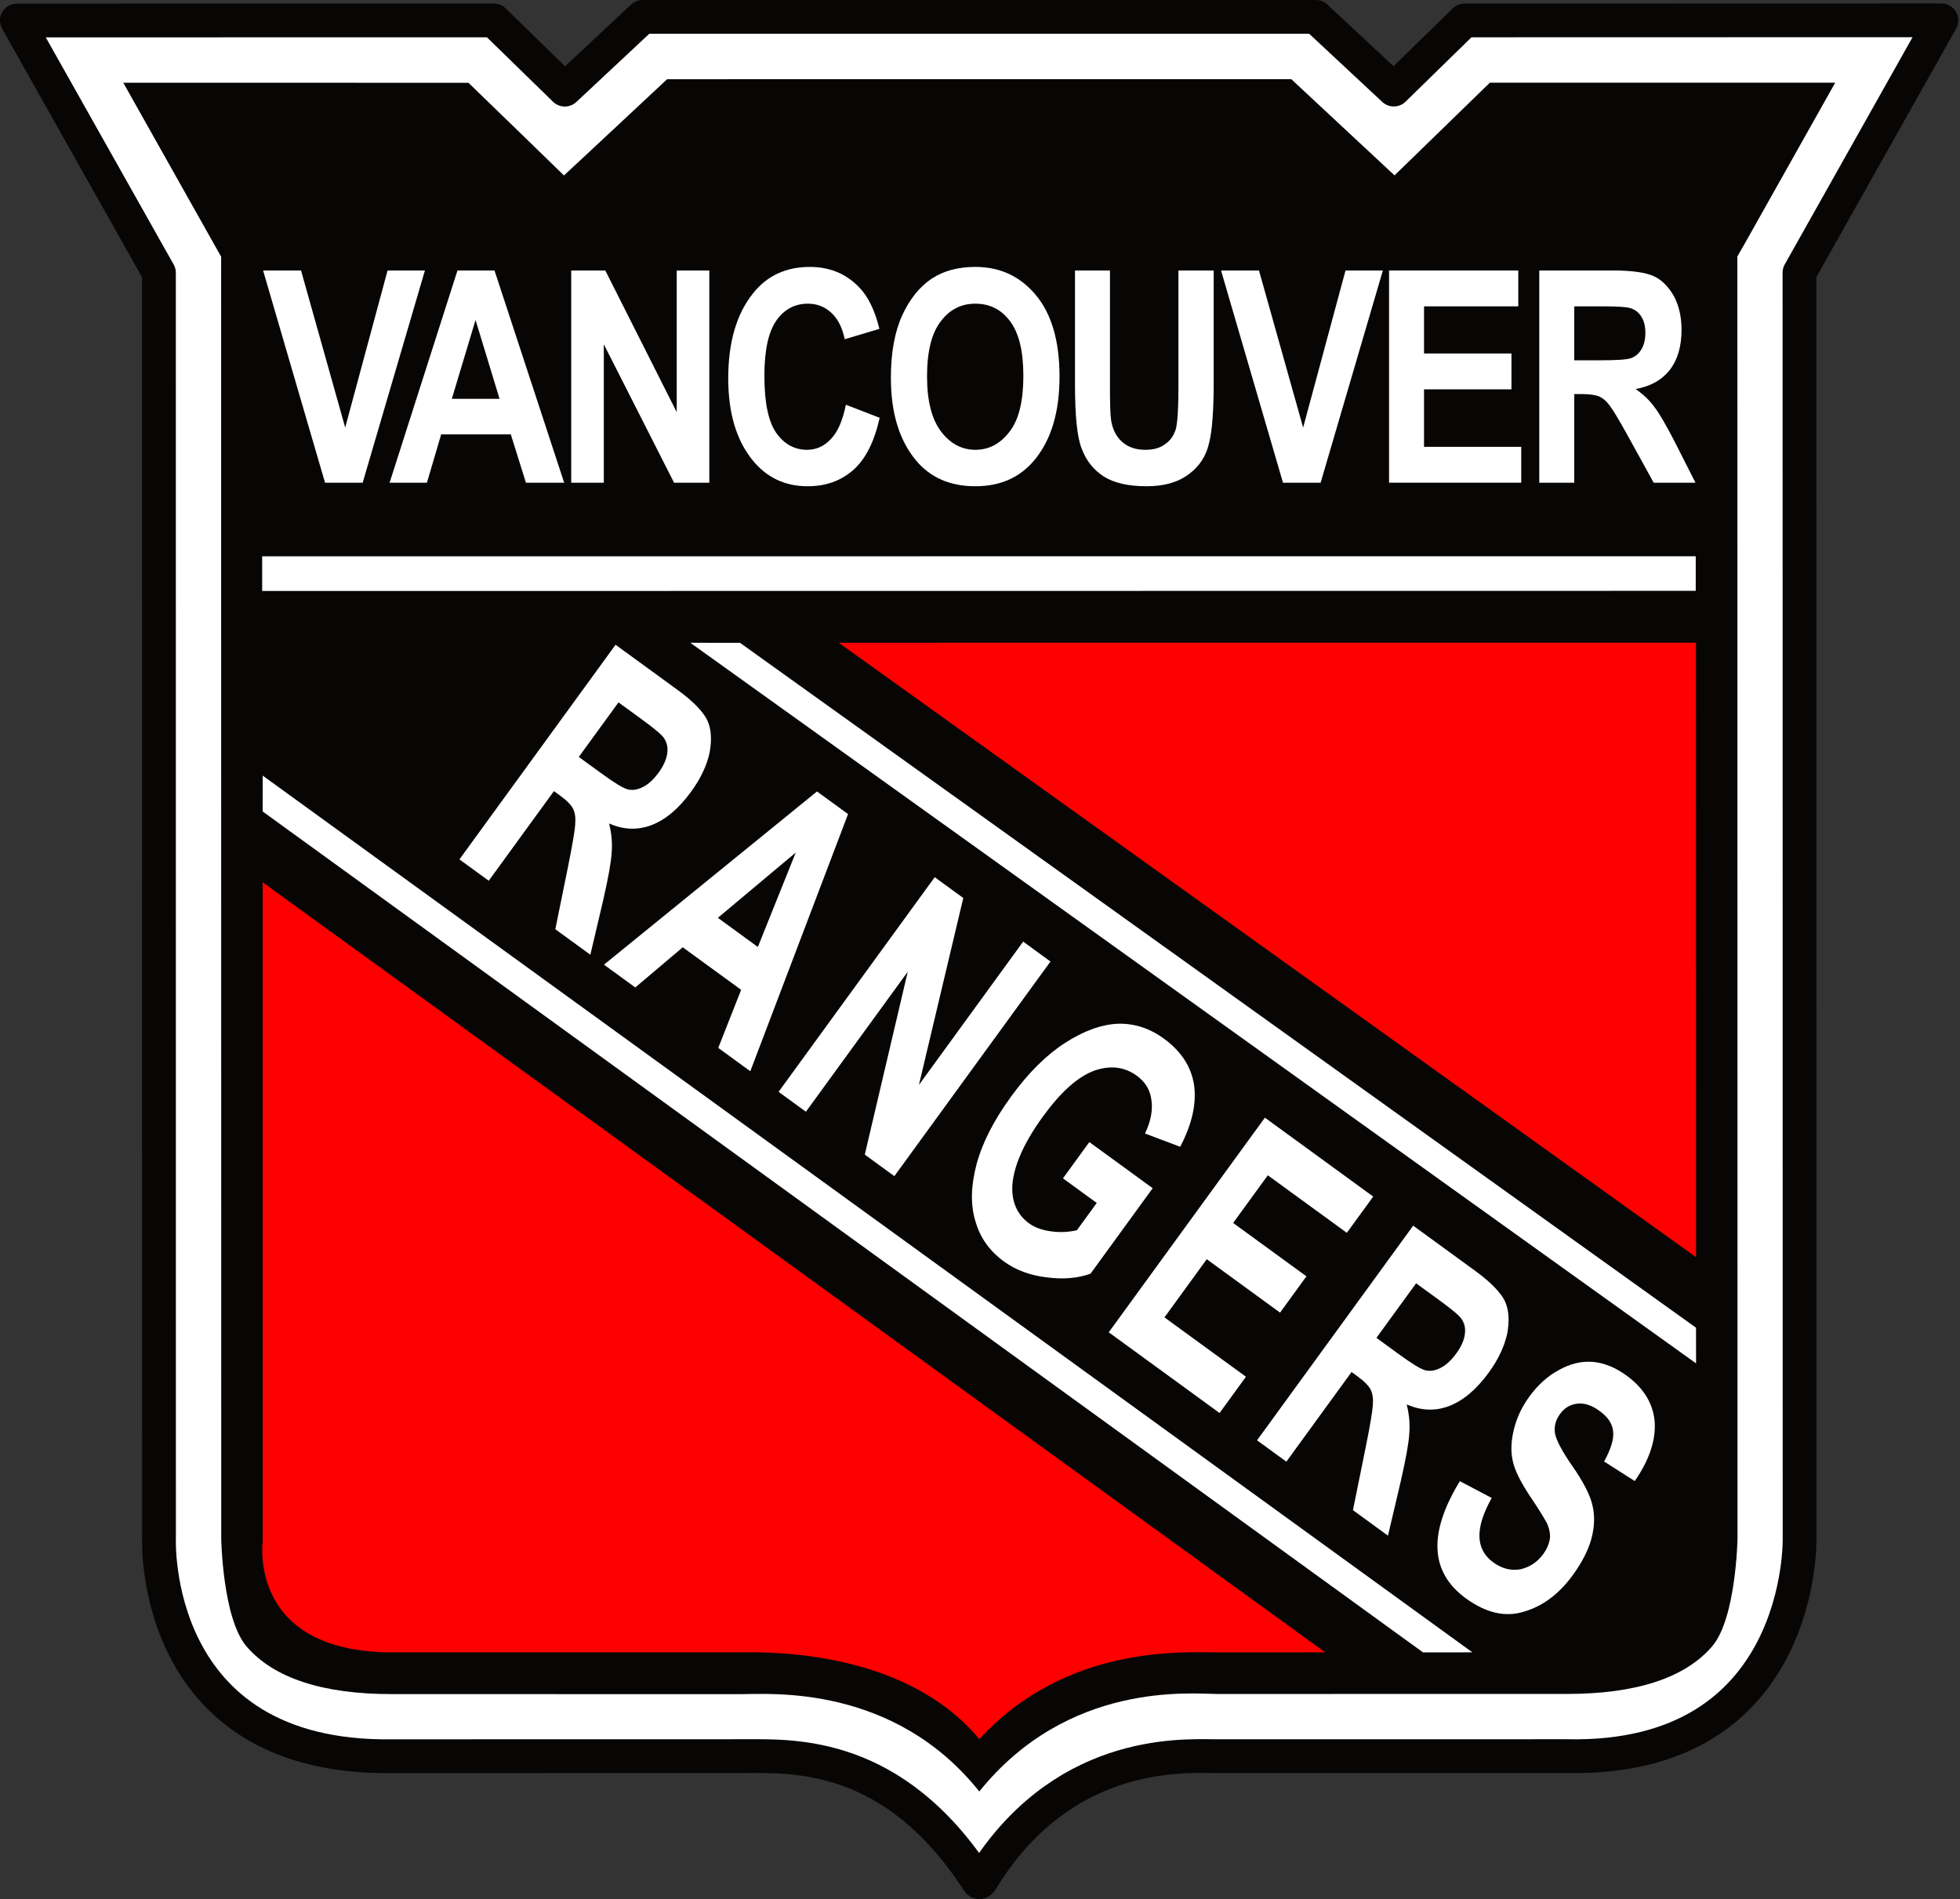 <?xml version="1.0" encoding="UTF-8" standalone="no"?>
<!DOCTYPE svg PUBLIC "-//W3C//DTD SVG 1.1//EN" "http://www.w3.org/Graphics/SVG/1.1/DTD/svg11.dtd">
<svg width="100%" height="100%" viewBox="0 0 387 375" version="1.1" xmlns="http://www.w3.org/2000/svg" xmlns:xlink="http://www.w3.org/1999/xlink" xml:space="preserve" xmlns:serif="http://www.serif.com/" style="fill-rule:evenodd;clip-rule:evenodd;stroke-linecap:round;stroke-linejoin:round;stroke-miterlimit:1;">
    <rect x="0" y="0" width="387" height="375" fill="#333333" stroke="none"/>
    <g transform="matrix(1,0,0,1,-6.667,-6.667)">
        <path id="path3463" d="M200.381,377.995C200.165,378.262 200.089,378.278 200,378.281C199.926,378.26 199.827,378.168 199.721,378C183.059,352.261 163.101,353.398 153.639,353.384L84.172,353.398C36.193,354.115 38.063,310.406 38.063,310.406L38.049,60.525L10,10.712L104.172,10.698L118.187,24.365L133.551,10L266.481,10L281.868,24.351L295.846,10.698L390,10.675L361.974,60.493L361.997,310.406C361.997,310.406 363.029,354.435 315.939,353.384L246.444,353.389C239.439,353.32 216.012,352.243 200.381,377.995" style="fill:white;fill-rule:nonzero;stroke:rgb(8,6,5);stroke-width:6.67px;"/>
        <path id="path3467" d="M349.709,60.493L349.7,57.318L351.316,54.494L369.026,22.992L300.834,22.996L290.393,33.151L282.016,41.294L273.473,33.335L261.632,22.299L138.386,22.308L126.578,33.34L118.021,41.308L109.644,33.164L99.162,23.01L31.011,23.006L48.739,54.526L50.337,57.346L50.328,60.53L50.351,310.43C50.351,310.43 50.599,326.193 55.347,331.727C60.713,337.98 70.388,341.164 84.177,341.141L153.089,341.146C158.76,341.151 183.119,339.182 200.025,360.363C217.629,338.507 241.97,341.1 246.98,341.114L315.943,341.109C329.677,341.127 339.374,337.957 344.736,331.699C349.471,326.172 349.737,310.393 349.737,310.393L349.709,60.493" style="fill:rgb(8,6,5);fill-rule:nonzero;"/>
        <path id="path3469" d="M341.489,123.317L341.489,116.49L58.432,116.504L58.432,123.349L341.489,123.317Z" style="fill:white;fill-rule:nonzero;"/>
        <path id="path3471" d="M152.789,133.586L142.972,133.573L341.554,275.845L341.545,268.801L152.789,133.586Z" style="fill:white;fill-rule:nonzero;"/>
        <path id="path3473" d="M341.549,254.871L341.531,133.559L172.272,133.568L341.549,254.871Z" style="fill:rgb(255,0,0);fill-rule:nonzero;"/>
        <path id="path3475" d="M58.529,166.877L287.645,332.905L297.389,332.896L58.538,159.801C58.529,162.121 58.538,164.465 58.529,166.877" style="fill:white;fill-rule:nonzero;"/>
        <path id="path3477" d="M247.645,332.928L247.229,332.905L246.971,332.887L247.645,332.928Z" style="fill:white;fill-rule:nonzero;"/>
        <path id="path3505" d="M200.039,350.034C185.622,332.697 159.457,332.79 152.868,332.896L84.172,332.896C55.5,332.905 58.538,310.97 58.538,310.97C58.543,310.947 58.548,245.036 58.534,180.867L268.324,332.896L247.229,332.905C240.501,332.896 217.185,331.297 200.039,350.034" style="fill:rgb(255,0,0);fill-rule:nonzero;"/>
        <g transform="matrix(0.439,0,0,0.439,-34.431,-6.706)">
            <g transform="matrix(133.301,0,0,133.301,211.95,247.548)">
                <path d="M0.209,-0L0,-0.716L0.128,-0.716L0.277,-0.186L0.42,-0.716L0.546,-0.716L0.336,-0L0.209,-0Z" style="fill:white;fill-rule:nonzero;"/>
            </g>
            <g transform="matrix(133.301,0,0,133.301,268.846,247.548)">
                <path d="M0.589,-0L0.46,-0L0.409,-0.163L0.174,-0.163L0.126,-0L0,-0L0.229,-0.716L0.354,-0.716L0.589,-0ZM0.371,-0.283L0.29,-0.549L0.21,-0.283L0.371,-0.283Z" style="fill:white;fill-rule:nonzero;"/>
            </g>
            <g transform="matrix(133.301,0,0,133.301,342.401,247.548)">
                <path d="M0.061,-0L0.061,-0.716L0.176,-0.716L0.417,-0.238L0.417,-0.716L0.527,-0.716L0.527,-0L0.408,-0L0.171,-0.467L0.171,-0L0.061,-0Z" style="fill:white;fill-rule:nonzero;"/>
            </g>
            <g transform="matrix(133.301,0,0,133.301,415.956,247.548)">
                <path d="M0.436,-0.263L0.55,-0.219C0.532,-0.139 0.503,-0.08 0.461,-0.043C0.419,-0.006 0.368,0.012 0.307,0.012C0.231,0.012 0.169,-0.017 0.121,-0.076C0.066,-0.144 0.039,-0.236 0.039,-0.352C0.039,-0.474 0.067,-0.569 0.122,-0.638C0.169,-0.698 0.234,-0.728 0.314,-0.728C0.38,-0.728 0.435,-0.706 0.479,-0.661C0.511,-0.629 0.534,-0.581 0.549,-0.519L0.432,-0.484C0.424,-0.523 0.409,-0.553 0.387,-0.573C0.365,-0.594 0.338,-0.604 0.308,-0.604C0.265,-0.604 0.229,-0.586 0.202,-0.548C0.175,-0.51 0.161,-0.448 0.161,-0.361C0.161,-0.271 0.174,-0.207 0.201,-0.168C0.228,-0.13 0.263,-0.111 0.305,-0.111C0.336,-0.111 0.363,-0.123 0.386,-0.148C0.409,-0.172 0.425,-0.21 0.436,-0.263Z" style="fill:white;fill-rule:nonzero;"/>
            </g>
            <g transform="matrix(133.301,0,0,133.301,489.511,247.548)">
                <path d="M0.036,-0.354C0.036,-0.439 0.049,-0.509 0.074,-0.564C0.099,-0.619 0.132,-0.66 0.173,-0.688C0.214,-0.715 0.263,-0.728 0.321,-0.728C0.405,-0.728 0.473,-0.696 0.526,-0.632C0.579,-0.568 0.605,-0.476 0.605,-0.358C0.605,-0.238 0.577,-0.145 0.521,-0.077C0.472,-0.018 0.406,0.012 0.321,0.012C0.236,0.012 0.169,-0.017 0.12,-0.076C0.064,-0.144 0.036,-0.236 0.036,-0.354ZM0.158,-0.358C0.158,-0.276 0.174,-0.214 0.205,-0.173C0.236,-0.132 0.275,-0.111 0.321,-0.111C0.368,-0.111 0.406,-0.132 0.437,-0.173C0.468,-0.213 0.483,-0.276 0.483,-0.361C0.483,-0.444 0.468,-0.505 0.438,-0.545C0.408,-0.585 0.369,-0.604 0.321,-0.604C0.273,-0.604 0.234,-0.584 0.204,-0.544C0.173,-0.504 0.158,-0.442 0.158,-0.358Z" style="fill:white;fill-rule:nonzero;"/>
            </g>
            <g transform="matrix(133.301,0,0,133.301,569.25,247.548)">
                <path d="M0.059,-0.716L0.177,-0.716L0.177,-0.328C0.177,-0.268 0.178,-0.229 0.181,-0.21C0.186,-0.179 0.199,-0.154 0.219,-0.137C0.238,-0.12 0.264,-0.111 0.296,-0.111C0.324,-0.111 0.346,-0.117 0.363,-0.13C0.381,-0.142 0.392,-0.159 0.399,-0.18C0.405,-0.202 0.408,-0.249 0.408,-0.32L0.408,-0.716L0.527,-0.716L0.527,-0.34C0.527,-0.244 0.522,-0.174 0.511,-0.132C0.501,-0.089 0.478,-0.054 0.442,-0.028C0.406,-0.001 0.359,0.012 0.3,0.012C0.239,0.012 0.191,0.001 0.156,-0.021C0.122,-0.043 0.097,-0.074 0.082,-0.114C0.066,-0.153 0.059,-0.227 0.059,-0.334L0.059,-0.716Z" style="fill:white;fill-rule:nonzero;"/>
            </g>
            <g transform="matrix(133.301,0,0,133.301,642.806,247.548)">
                <path d="M0.209,-0L0,-0.716L0.128,-0.716L0.277,-0.186L0.42,-0.716L0.546,-0.716L0.336,-0L0.209,-0Z" style="fill:white;fill-rule:nonzero;"/>
            </g>
            <g transform="matrix(133.301,0,0,133.301,710.373,247.548)">
                <path d="M0.06,-0L0.06,-0.716L0.496,-0.716L0.496,-0.595L0.178,-0.595L0.178,-0.436L0.473,-0.436L0.473,-0.315L0.178,-0.315L0.178,-0.121L0.506,-0.121L0.506,-0L0.06,-0Z" style="fill:white;fill-rule:nonzero;"/>
            </g>
            <g transform="matrix(133.301,0,0,133.301,777.94,247.548)">
                <path d="M0.06,-0L0.06,-0.716L0.31,-0.716C0.373,-0.716 0.419,-0.709 0.446,-0.697C0.474,-0.684 0.496,-0.661 0.514,-0.63C0.531,-0.598 0.54,-0.56 0.54,-0.516C0.54,-0.46 0.527,-0.415 0.5,-0.38C0.473,-0.346 0.435,-0.325 0.385,-0.316C0.411,-0.298 0.432,-0.278 0.448,-0.256C0.465,-0.234 0.487,-0.196 0.516,-0.14L0.587,-0L0.446,-0L0.36,-0.156C0.329,-0.212 0.308,-0.247 0.297,-0.261C0.286,-0.276 0.275,-0.285 0.262,-0.291C0.25,-0.296 0.23,-0.299 0.203,-0.299L0.178,-0.299L0.178,-0L0.06,-0ZM0.178,-0.413L0.266,-0.413C0.32,-0.413 0.354,-0.415 0.369,-0.42C0.383,-0.425 0.395,-0.434 0.404,-0.449C0.413,-0.463 0.418,-0.482 0.418,-0.506C0.418,-0.529 0.413,-0.547 0.404,-0.561C0.395,-0.575 0.383,-0.584 0.367,-0.589C0.356,-0.593 0.324,-0.595 0.271,-0.595L0.178,-0.595L0.178,-0.413Z" style="fill:white;fill-rule:nonzero;"/>
            </g>
        </g>
        <g transform="matrix(0.368,0.268,-0.323,0.444,96.398,7.482)">
            <g transform="matrix(133.301,0,0,133.301,211.95,247.548)">
                <path d="M0.06,-0L0.06,-0.716L0.31,-0.716C0.373,-0.716 0.419,-0.709 0.446,-0.697C0.474,-0.684 0.496,-0.661 0.514,-0.63C0.531,-0.598 0.54,-0.56 0.54,-0.516C0.54,-0.46 0.527,-0.415 0.5,-0.38C0.473,-0.346 0.435,-0.325 0.385,-0.316C0.411,-0.298 0.432,-0.278 0.448,-0.256C0.465,-0.234 0.487,-0.196 0.516,-0.14L0.587,-0L0.446,-0L0.36,-0.156C0.329,-0.212 0.308,-0.247 0.297,-0.261C0.286,-0.276 0.275,-0.285 0.262,-0.291C0.25,-0.296 0.23,-0.299 0.203,-0.299L0.178,-0.299L0.178,-0L0.06,-0ZM0.178,-0.413L0.266,-0.413C0.32,-0.413 0.354,-0.415 0.369,-0.42C0.383,-0.425 0.395,-0.434 0.404,-0.449C0.413,-0.463 0.418,-0.482 0.418,-0.506C0.418,-0.529 0.413,-0.547 0.404,-0.561C0.395,-0.575 0.383,-0.584 0.367,-0.589C0.356,-0.593 0.324,-0.595 0.271,-0.595L0.178,-0.595L0.178,-0.413Z" style="fill:white;fill-rule:nonzero;"/>
            </g>
            <g transform="matrix(133.301,0,0,133.301,297.503,247.548)">
                <path d="M0.589,-0L0.46,-0L0.409,-0.163L0.174,-0.163L0.126,-0L0,-0L0.229,-0.716L0.354,-0.716L0.589,-0ZM0.371,-0.283L0.29,-0.549L0.21,-0.283L0.371,-0.283Z" style="fill:white;fill-rule:nonzero;"/>
            </g>
            <g transform="matrix(133.301,0,0,133.301,383.055,247.548)">
                <path d="M0.061,-0L0.061,-0.716L0.176,-0.716L0.417,-0.238L0.417,-0.716L0.527,-0.716L0.527,-0L0.408,-0L0.171,-0.467L0.171,-0L0.061,-0Z" style="fill:white;fill-rule:nonzero;"/>
            </g>
            <g transform="matrix(133.301,0,0,133.301,468.608,247.548)">
                <path d="M0.333,-0.263L0.333,-0.384L0.588,-0.384L0.588,-0.099C0.563,-0.068 0.526,-0.042 0.479,-0.021C0.432,0.001 0.384,0.012 0.337,0.012C0.279,0.012 0.228,-0.002 0.184,-0.031C0.139,-0.059 0.104,-0.102 0.078,-0.158C0.052,-0.215 0.04,-0.282 0.04,-0.359C0.04,-0.438 0.053,-0.505 0.079,-0.561C0.105,-0.617 0.139,-0.659 0.181,-0.687C0.223,-0.714 0.273,-0.728 0.331,-0.728C0.401,-0.728 0.457,-0.71 0.499,-0.675C0.541,-0.639 0.569,-0.587 0.581,-0.518L0.463,-0.491C0.455,-0.528 0.438,-0.556 0.415,-0.575C0.392,-0.595 0.364,-0.604 0.331,-0.604C0.281,-0.604 0.24,-0.585 0.208,-0.546C0.177,-0.506 0.162,-0.447 0.162,-0.366C0.162,-0.28 0.179,-0.214 0.212,-0.169C0.241,-0.131 0.281,-0.111 0.33,-0.111C0.353,-0.111 0.377,-0.117 0.402,-0.128C0.427,-0.139 0.449,-0.153 0.469,-0.172L0.469,-0.263L0.333,-0.263Z" style="fill:white;fill-rule:nonzero;"/>
            </g>
            <g transform="matrix(133.301,0,0,133.301,560.343,247.548)">
                <path d="M0.06,-0L0.06,-0.716L0.496,-0.716L0.496,-0.595L0.178,-0.595L0.178,-0.436L0.473,-0.436L0.473,-0.315L0.178,-0.315L0.178,-0.121L0.506,-0.121L0.506,-0L0.06,-0Z" style="fill:white;fill-rule:nonzero;"/>
            </g>
            <g transform="matrix(133.301,0,0,133.301,639.908,247.548)">
                <path d="M0.06,-0L0.06,-0.716L0.31,-0.716C0.373,-0.716 0.419,-0.709 0.446,-0.697C0.474,-0.684 0.496,-0.661 0.514,-0.63C0.531,-0.598 0.54,-0.56 0.54,-0.516C0.54,-0.46 0.527,-0.415 0.5,-0.38C0.473,-0.346 0.435,-0.325 0.385,-0.316C0.411,-0.298 0.432,-0.278 0.448,-0.256C0.465,-0.234 0.487,-0.196 0.516,-0.14L0.587,-0L0.446,-0L0.36,-0.156C0.329,-0.212 0.308,-0.247 0.297,-0.261C0.286,-0.276 0.275,-0.285 0.262,-0.291C0.25,-0.296 0.23,-0.299 0.203,-0.299L0.178,-0.299L0.178,-0L0.06,-0ZM0.178,-0.413L0.266,-0.413C0.32,-0.413 0.354,-0.415 0.369,-0.42C0.383,-0.425 0.395,-0.434 0.404,-0.449C0.413,-0.463 0.418,-0.482 0.418,-0.506C0.418,-0.529 0.413,-0.547 0.404,-0.561C0.395,-0.575 0.383,-0.584 0.367,-0.589C0.356,-0.593 0.324,-0.595 0.271,-0.595L0.178,-0.595L0.178,-0.413Z" style="fill:white;fill-rule:nonzero;"/>
            </g>
            <g transform="matrix(133.301,0,0,133.301,725.46,247.548)">
                <path d="M0.03,-0.233L0.146,-0.247C0.159,-0.155 0.201,-0.109 0.273,-0.109C0.309,-0.109 0.337,-0.119 0.358,-0.137C0.378,-0.156 0.389,-0.179 0.389,-0.207C0.389,-0.223 0.385,-0.237 0.378,-0.249C0.371,-0.26 0.36,-0.269 0.345,-0.277C0.331,-0.284 0.295,-0.296 0.239,-0.313C0.188,-0.329 0.151,-0.345 0.128,-0.363C0.104,-0.381 0.086,-0.405 0.072,-0.434C0.058,-0.463 0.051,-0.494 0.051,-0.528C0.051,-0.567 0.06,-0.602 0.078,-0.633C0.096,-0.665 0.12,-0.688 0.151,-0.704C0.183,-0.72 0.221,-0.728 0.267,-0.728C0.336,-0.728 0.39,-0.709 0.429,-0.672C0.467,-0.634 0.488,-0.581 0.49,-0.511L0.372,-0.505C0.366,-0.543 0.355,-0.57 0.338,-0.585C0.321,-0.601 0.296,-0.608 0.264,-0.608C0.232,-0.608 0.208,-0.602 0.19,-0.588C0.173,-0.575 0.165,-0.558 0.165,-0.539C0.165,-0.519 0.172,-0.503 0.188,-0.489C0.204,-0.476 0.24,-0.461 0.296,-0.445C0.355,-0.428 0.399,-0.41 0.425,-0.391C0.452,-0.372 0.472,-0.347 0.486,-0.317C0.5,-0.287 0.507,-0.25 0.507,-0.208C0.507,-0.145 0.488,-0.093 0.449,-0.051C0.411,-0.008 0.351,0.013 0.27,0.013C0.126,0.013 0.046,-0.069 0.03,-0.233Z" style="fill:white;fill-rule:nonzero;"/>
            </g>
        </g>
    </g>
</svg>
